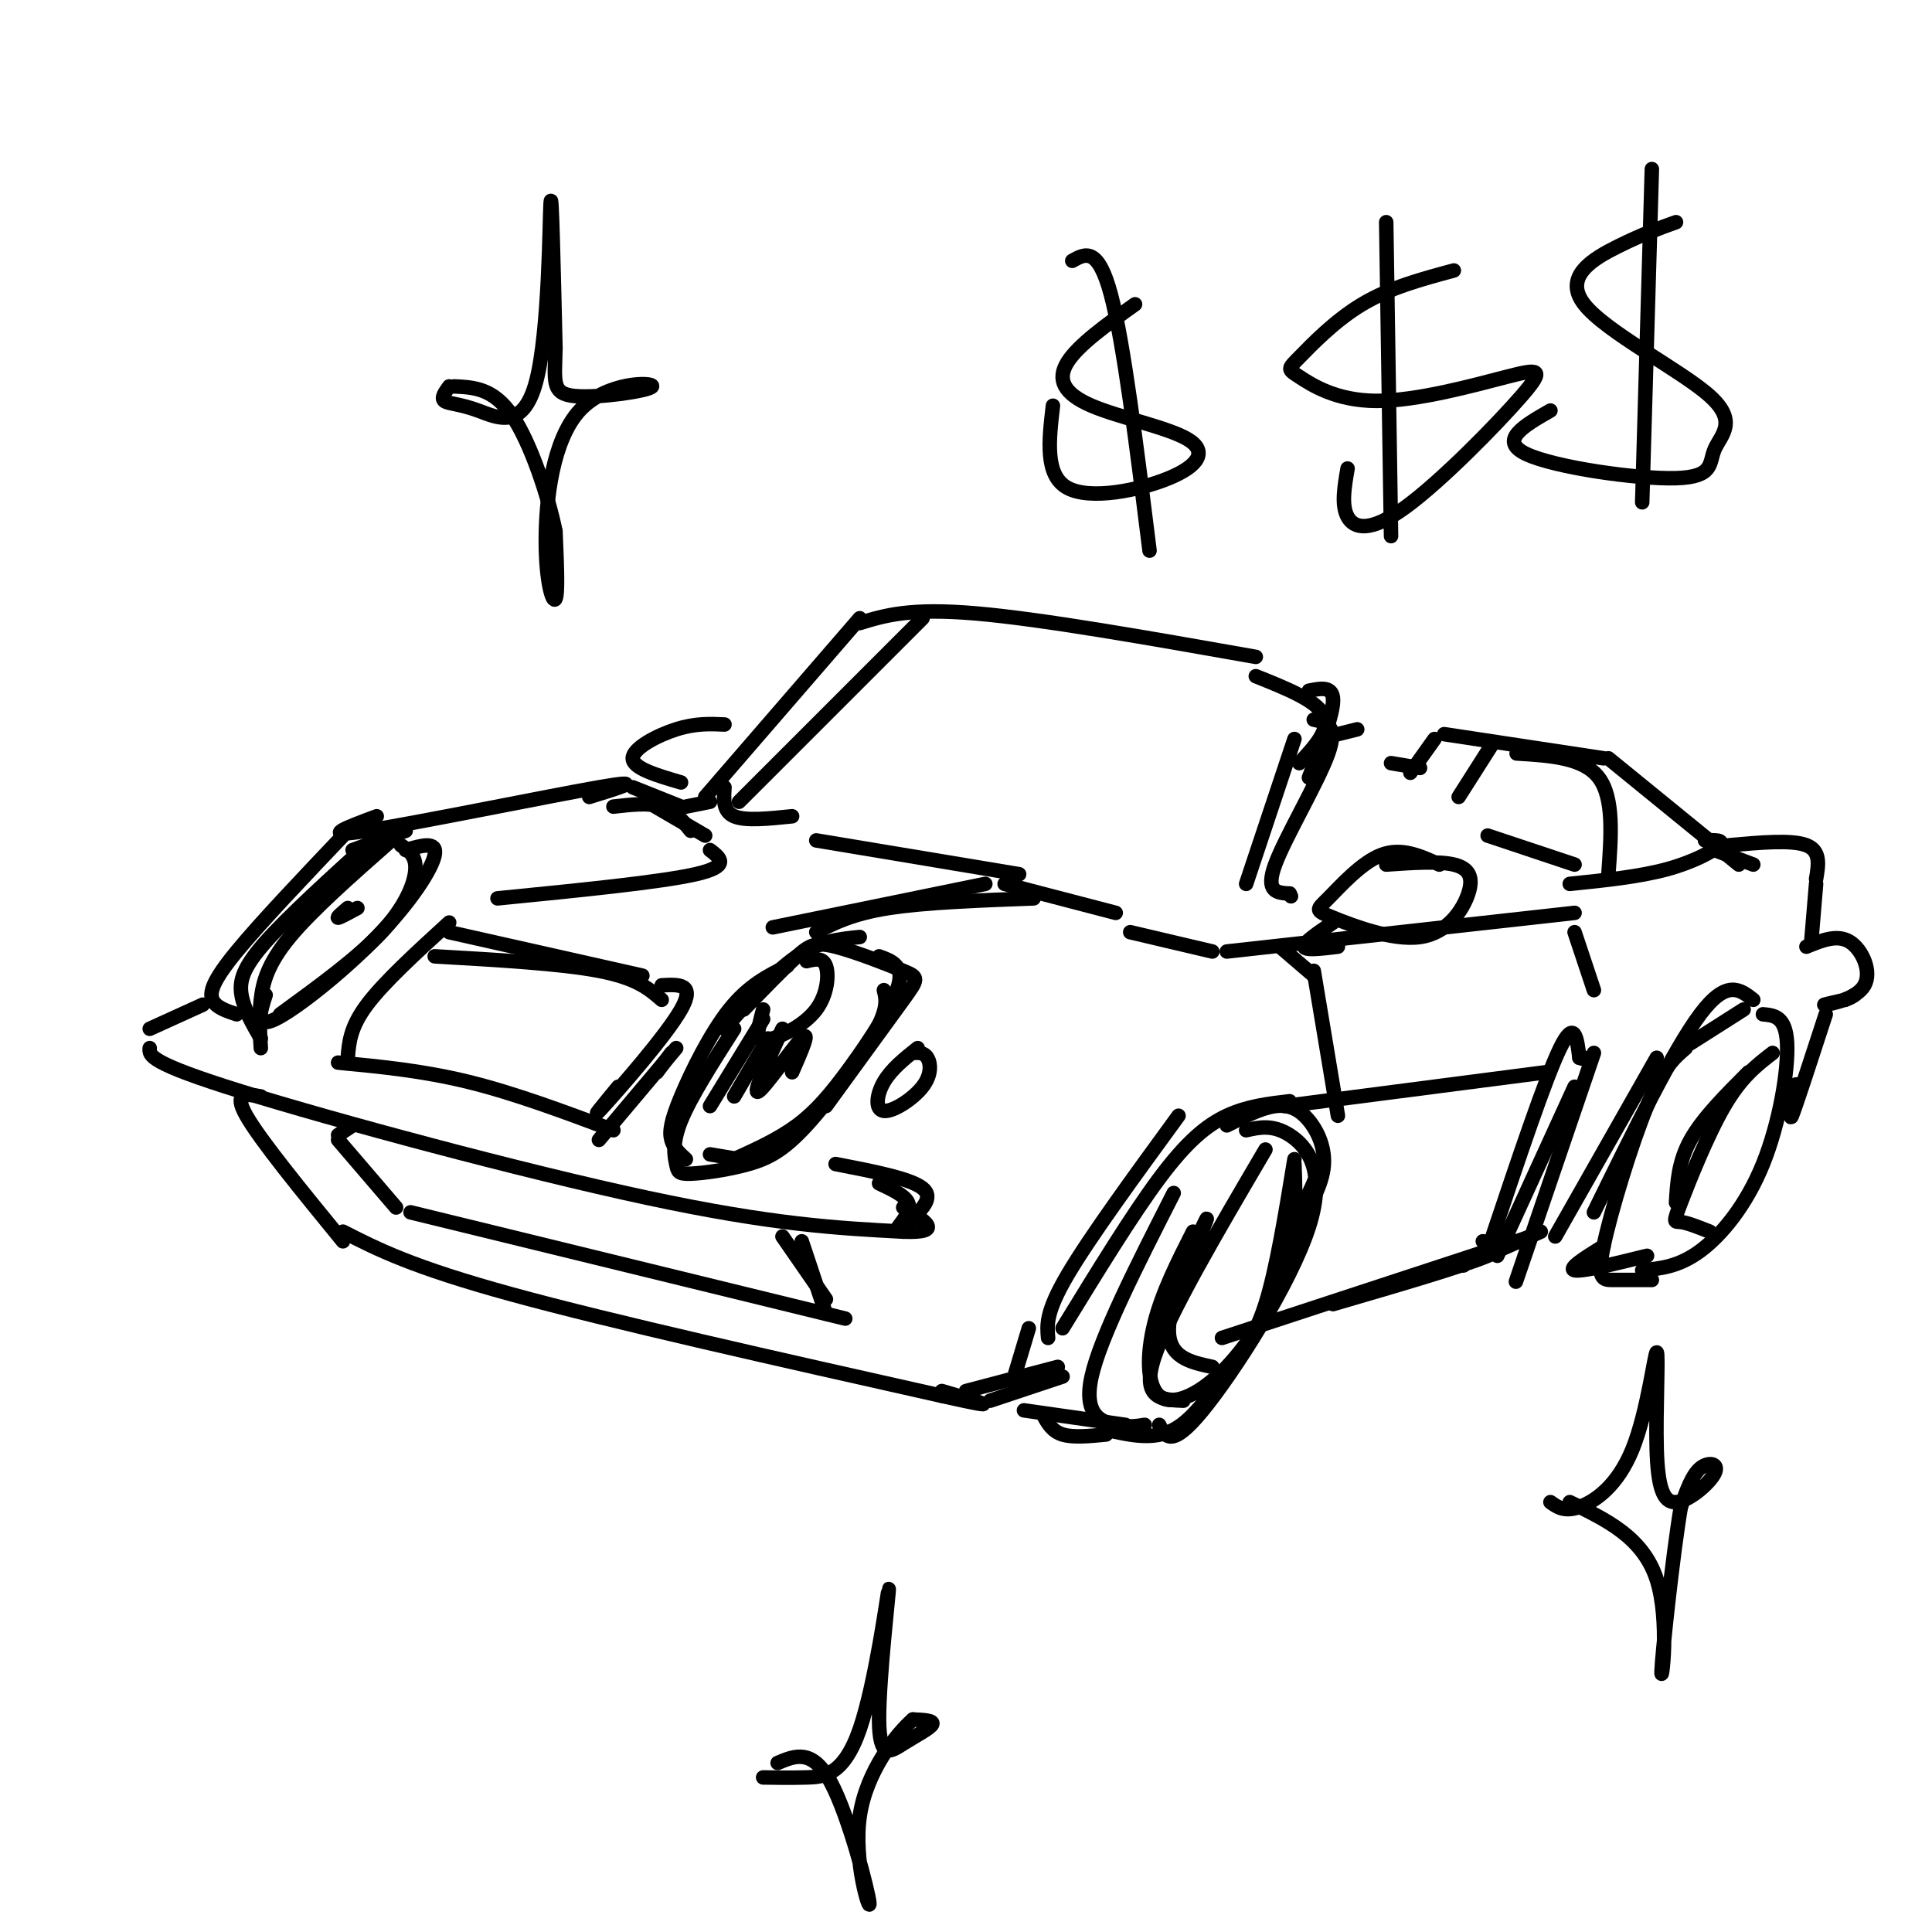 <svg viewBox='0 0 400 400' version='1.1' xmlns='http://www.w3.org/2000/svg' xmlns:xlink='http://www.w3.org/1999/xlink'><g fill='none' stroke='rgb(0,0,0)' stroke-width='3' stroke-linecap='round' stroke-linejoin='round'><path d='M150,213c5.167,-5.917 10.333,-11.833 15,-15c4.667,-3.167 8.833,-3.583 13,-4'/><path d='M154,209c4.142,-4.284 8.284,-8.568 11,-11c2.716,-2.432 4.006,-3.013 8,-2c3.994,1.013 10.691,3.619 14,5c3.309,1.381 3.231,1.537 0,6c-3.231,4.463 -9.616,13.231 -16,22'/><path d='M183,205c0.468,1.877 0.936,3.754 -2,9c-2.936,5.246 -9.274,13.859 -14,19c-4.726,5.141 -7.838,6.808 -12,8c-4.162,1.192 -9.373,1.907 -12,2c-2.627,0.093 -2.669,-0.437 -3,-2c-0.331,-1.563 -0.952,-4.161 1,-9c1.952,-4.839 6.476,-11.920 11,-19'/><path d='M163,200c-4.018,2.012 -8.036,4.024 -12,9c-3.964,4.976 -7.875,12.917 -10,18c-2.125,5.083 -2.464,7.310 -2,9c0.464,1.690 1.732,2.845 3,4'/><path d='M182,198c2.571,0.929 5.143,1.857 4,6c-1.143,4.143 -6.000,11.500 -10,17c-4.000,5.500 -7.143,9.143 -11,12c-3.857,2.857 -8.429,4.929 -13,7'/><path d='M153,240c0.000,0.000 -6.000,-1.000 -6,-1'/><path d='M136,222c0.000,0.000 3.000,-4.000 3,-4'/><path d='M73,176c0.000,0.000 11.000,-4.000 11,-4'/><path d='M84,176c3.280,-0.964 6.560,-1.929 6,1c-0.560,2.929 -4.958,9.750 -12,17c-7.042,7.250 -16.726,14.929 -21,17c-4.274,2.071 -3.137,-1.464 -2,-5'/><path d='M81,174c-8.200,7.222 -16.400,14.444 -21,20c-4.600,5.556 -5.600,9.444 -6,13c-0.400,3.556 -0.200,6.778 0,10'/><path d='M54,215c-1.756,-3.044 -3.511,-6.089 -4,-9c-0.489,-2.911 0.289,-5.689 5,-11c4.711,-5.311 13.356,-13.156 22,-21'/><path d='M83,175c1.578,1.044 3.156,2.089 3,5c-0.156,2.911 -2.044,7.689 -7,13c-4.956,5.311 -12.978,11.156 -21,17'/><path d='M72,172c-9.044,9.511 -18.089,19.022 -23,25c-4.911,5.978 -5.689,8.422 -5,10c0.689,1.578 2.844,2.289 5,3'/><path d='M169,193c3.750,-1.917 7.500,-3.833 15,-5c7.500,-1.167 18.750,-1.583 30,-2'/><path d='M160,192c0.000,0.000 44.000,-9.000 44,-9'/><path d='M78,169c-6.222,2.311 -12.444,4.622 -2,3c10.444,-1.622 37.556,-7.178 48,-9c10.444,-1.822 4.222,0.089 -2,2'/><path d='M93,191c-6.750,6.167 -13.500,12.333 -17,17c-3.500,4.667 -3.750,7.833 -4,11'/><path d='M70,220c8.750,0.833 17.500,1.667 27,4c9.500,2.333 19.750,6.167 30,10'/><path d='M90,198c13.083,0.750 26.167,1.500 34,3c7.833,1.500 10.417,3.750 13,6'/><path d='M93,193c0.000,0.000 40.000,9.000 40,9'/><path d='M137,204c3.533,-0.200 7.067,-0.400 4,5c-3.067,5.400 -12.733,16.400 -16,20c-3.267,3.600 -0.133,-0.200 3,-4'/><path d='M140,217c0.000,0.000 -16.000,19.000 -16,19'/><path d='M42,208c0.000,0.000 -11.000,5.000 -11,5'/><path d='M31,217c-0.133,1.511 -0.267,3.022 19,9c19.267,5.978 57.933,16.422 84,22c26.067,5.578 39.533,6.289 53,7'/><path d='M187,255c8.833,0.333 4.417,-2.333 0,-5'/><path d='M173,241c7.750,1.500 15.500,3.000 18,5c2.500,2.000 -0.250,4.500 -3,7'/><path d='M182,245c2.667,1.250 5.333,2.500 6,4c0.667,1.500 -0.667,3.250 -2,5'/><path d='M54,227c-2.917,-0.500 -5.833,-1.000 -3,4c2.833,5.000 11.417,15.500 20,26'/><path d='M71,255c7.167,3.667 14.333,7.333 35,13c20.667,5.667 54.833,13.333 89,21'/><path d='M195,289c14.833,3.333 7.417,1.167 0,-1'/><path d='M208,183c0.000,0.000 23.000,6.000 23,6'/><path d='M127,167c3.667,-0.417 7.333,-0.833 10,0c2.667,0.833 4.333,2.917 6,5'/><path d='M134,166c0.000,0.000 12.000,7.000 12,7'/><path d='M103,186c16.833,-1.667 33.667,-3.333 41,-5c7.333,-1.667 5.167,-3.333 3,-5'/><path d='M131,163c0.000,0.000 10.000,4.000 10,4'/><path d='M142,167c0.000,0.000 5.000,-1.000 5,-1'/><path d='M146,165c0.000,0.000 32.000,-37.000 32,-37'/><path d='M178,129c5.167,-1.583 10.333,-3.167 24,-2c13.667,1.167 35.833,5.083 58,9'/><path d='M268,153c0.000,0.000 -10.000,30.000 -10,30'/><path d='M169,174c0.000,0.000 42.000,7.000 42,7'/><path d='M272,149c2.556,0.533 5.111,1.067 3,7c-2.111,5.933 -8.889,17.267 -11,23c-2.111,5.733 0.444,5.867 3,6'/><path d='M267,185c0.500,1.000 0.250,0.500 0,0'/><path d='M234,193c0.000,0.000 17.000,4.000 17,4'/><path d='M254,197c0.000,0.000 72.000,-8.000 72,-8'/><path d='M200,288c0.000,0.000 19.000,-5.000 19,-5'/><path d='M205,290c0.000,0.000 15.000,-5.000 15,-5'/><path d='M210,285c0.000,0.000 3.000,-10.000 3,-10'/><path d='M217,277c-0.250,-2.667 -0.500,-5.333 4,-13c4.500,-7.667 13.750,-20.333 23,-33'/><path d='M220,275c7.178,-11.711 14.356,-23.422 20,-31c5.644,-7.578 9.756,-11.022 14,-13c4.244,-1.978 8.622,-2.489 13,-3'/><path d='M254,233c3.560,-1.810 7.119,-3.619 10,-4c2.881,-0.381 5.083,0.667 7,3c1.917,2.333 3.548,5.952 3,10c-0.548,4.048 -3.274,8.524 -6,13'/><path d='M272,245c0.000,0.000 -2.000,4.000 -2,4'/><path d='M258,234c2.750,-0.613 5.500,-1.226 9,1c3.500,2.226 7.750,7.292 4,19c-3.750,11.708 -15.500,30.060 -22,38c-6.500,7.940 -7.750,5.470 -9,3'/><path d='M243,247c-7.600,14.933 -15.200,29.867 -17,38c-1.800,8.133 2.200,9.467 5,10c2.800,0.533 4.400,0.267 6,0'/><path d='M268,240c-1.875,11.452 -3.750,22.905 -6,30c-2.250,7.095 -4.875,9.833 -8,14c-3.125,4.167 -6.750,9.762 -11,12c-4.250,2.238 -9.125,1.119 -14,0'/><path d='M212,292c0.000,0.000 21.000,3.000 21,3'/><path d='M216,293c0.917,1.667 1.833,3.333 4,4c2.167,0.667 5.583,0.333 9,0'/><path d='M268,241c0.254,7.161 0.507,14.322 -2,22c-2.507,7.678 -7.775,15.872 -13,21c-5.225,5.128 -10.407,7.188 -13,5c-2.593,-2.188 -2.598,-8.625 -1,-15c1.598,-6.375 4.799,-12.687 8,-19'/><path d='M262,238c-10.083,17.167 -20.167,34.333 -23,43c-2.833,8.667 1.583,8.833 6,9'/><path d='M253,277c0.000,0.000 64.000,-21.000 64,-21'/><path d='M303,262c0.000,0.000 -1.000,0.000 -1,0'/><path d='M309,256c5.500,-16.417 11.000,-32.833 14,-39c3.000,-6.167 3.500,-2.083 4,2'/><path d='M327,219c0.833,0.333 0.917,0.167 1,0'/><path d='M330,218c-6.333,18.583 -12.667,37.167 -15,44c-2.333,6.833 -0.667,1.917 1,-3'/><path d='M326,225c0.000,0.000 -16.000,35.000 -16,35'/><path d='M310,259c0.000,0.000 9.000,-4.000 9,-4'/><path d='M322,256c0.000,0.000 21.000,-37.000 21,-37'/><path d='M330,251c8.250,-16.833 16.500,-33.667 22,-41c5.500,-7.333 8.250,-5.167 11,-3'/><path d='M350,216c0.000,0.000 11.000,-7.000 11,-7'/><path d='M365,210c2.363,0.220 4.726,0.440 5,6c0.274,5.560 -1.542,16.458 -5,25c-3.458,8.542 -8.560,14.726 -13,18c-4.440,3.274 -8.220,3.637 -12,4'/><path d='M349,217c-2.351,2.000 -4.702,4.000 -8,12c-3.298,8.000 -7.542,22.000 -9,29c-1.458,7.000 -0.131,7.000 2,7c2.131,0.000 5.065,0.000 8,0'/><path d='M341,260c-6.750,1.667 -13.500,3.333 -15,3c-1.500,-0.333 2.250,-2.667 6,-5'/><path d='M367,218c-3.244,2.494 -6.488,4.988 -10,11c-3.512,6.012 -7.292,15.542 -9,20c-1.708,4.458 -1.345,3.845 0,4c1.345,0.155 3.673,1.077 6,2'/><path d='M362,222c-4.750,4.750 -9.500,9.500 -12,14c-2.500,4.500 -2.750,8.750 -3,13'/><path d='M265,196c0.000,0.000 7.000,6.000 7,6'/><path d='M272,201c0.000,0.000 5.000,30.000 5,30'/><path d='M266,229c0.000,0.000 54.000,-7.000 54,-7'/><path d='M326,193c0.000,0.000 4.000,12.000 4,12'/><path d='M274,240c0.000,0.000 -5.000,12.000 -5,12'/><path d='M287,179c5.413,-0.377 10.826,-0.754 14,0c3.174,0.754 4.108,2.640 3,6c-1.108,3.360 -4.258,8.193 -10,9c-5.742,0.807 -14.075,-2.413 -18,-4c-3.925,-1.587 -3.441,-1.543 -1,-4c2.441,-2.457 6.840,-7.416 11,-9c4.160,-1.584 8.080,0.208 12,2'/><path d='M276,191c-3.083,2.083 -6.167,4.167 -6,5c0.167,0.833 3.583,0.417 7,0'/><path d='M150,150c-3.000,-0.133 -6.000,-0.267 -10,1c-4.000,1.267 -9.000,3.933 -9,6c0.000,2.067 5.000,3.533 10,5'/><path d='M150,163c-0.167,2.500 -0.333,5.000 2,6c2.333,1.000 7.167,0.500 12,0'/><path d='M153,166c0.000,0.000 38.000,-38.000 38,-38'/><path d='M325,183c7.156,-0.733 14.311,-1.467 20,-3c5.689,-1.533 9.911,-3.867 11,-5c1.089,-1.133 -0.956,-1.067 -3,-1'/><path d='M314,156c6.917,0.417 13.833,0.833 17,5c3.167,4.167 2.583,12.083 2,20'/><path d='M309,154c0.000,0.000 -7.000,11.000 -7,11'/><path d='M308,173c0.000,0.000 18.000,6.000 18,6'/><path d='M299,152c0.000,0.000 33.000,5.000 33,5'/><path d='M333,157c0.000,0.000 27.000,22.000 27,22'/><path d='M297,153c0.000,0.000 -5.000,7.000 -5,7'/><path d='M288,158c0.000,0.000 6.000,1.000 6,1'/><path d='M277,152c0.000,0.000 4.000,-1.000 4,-1'/><path d='M358,175c6.500,-0.583 13.000,-1.167 16,0c3.000,1.167 2.500,4.083 2,7'/><path d='M376,183c0.000,0.000 -1.000,12.000 -1,12'/><path d='M374,196c3.202,-1.315 6.405,-2.631 9,-1c2.595,1.631 4.583,6.208 3,9c-1.583,2.792 -6.738,3.798 -8,4c-1.262,0.202 1.369,-0.399 4,-1'/><path d='M382,207c1.000,-0.333 1.500,-0.667 2,-1'/><path d='M378,210c-3.133,9.622 -6.267,19.244 -7,21c-0.733,1.756 0.933,-4.356 1,-6c0.067,-1.644 -1.467,1.178 -3,4'/><path d='M355,176c0.000,0.000 8.000,3.000 8,3'/><path d='M189,218c1.150,-0.069 2.300,-0.137 3,1c0.700,1.137 0.951,3.480 -1,6c-1.951,2.520 -6.102,5.217 -8,5c-1.898,-0.217 -1.542,-3.348 0,-6c1.542,-2.652 4.271,-4.826 7,-7'/><path d='M167,199c1.670,-0.415 3.340,-0.829 4,1c0.660,1.829 0.311,5.903 -2,9c-2.311,3.097 -6.584,5.219 -9,6c-2.416,0.781 -2.976,0.223 -3,-1c-0.024,-1.223 0.488,-3.112 1,-5'/><path d='M158,211c0.000,0.000 -11.000,18.000 -11,18'/><path d='M159,215c0.000,0.000 -7.000,12.000 -7,12'/><path d='M162,213c-3.156,6.867 -6.311,13.733 -5,13c1.311,-0.733 7.089,-9.067 9,-11c1.911,-1.933 -0.044,2.533 -2,7'/><path d='M77,177c0.000,0.000 -12.000,10.000 -12,10'/><path d='M72,188c-1.167,1.000 -2.333,2.000 -2,2c0.333,0.000 2.167,-1.000 4,-2'/><path d='M73,233c0.000,0.000 -3.000,2.000 -3,2'/><path d='M70,236c0.000,0.000 12.000,14.000 12,14'/><path d='M85,251c0.000,0.000 90.000,22.000 90,22'/><path d='M162,256c0.000,0.000 9.000,13.000 9,13'/><path d='M166,257c0.000,0.000 5.000,15.000 5,15'/><path d='M276,270c13.417,-3.917 26.833,-7.833 32,-10c5.167,-2.167 2.083,-2.583 -1,-3'/><path d='M248,257c1.400,-3.422 2.800,-6.844 1,-3c-1.800,3.844 -6.800,14.956 -7,21c-0.200,6.044 4.400,7.022 9,8'/><path d='M260,140c6.250,2.500 12.500,5.000 14,8c1.500,3.000 -1.750,6.500 -5,10'/><path d='M271,143c2.500,-0.500 5.000,-1.000 5,2c0.000,3.000 -2.500,9.500 -5,16'/><path d='M93,80c-0.874,1.203 -1.748,2.405 -1,3c0.748,0.595 3.118,0.582 7,2c3.882,1.418 9.276,4.266 12,-6c2.724,-10.266 2.778,-33.648 3,-37c0.222,-3.352 0.611,13.324 1,30'/><path d='M115,72c-0.121,7.008 -0.925,9.528 4,10c4.925,0.472 15.579,-1.106 16,-2c0.421,-0.894 -9.392,-1.106 -15,5c-5.608,6.106 -7.010,18.528 -7,27c0.010,8.472 1.431,12.992 2,12c0.569,-0.992 0.284,-7.496 0,-14'/><path d='M115,110c-1.467,-7.244 -5.133,-18.356 -9,-24c-3.867,-5.644 -7.933,-5.822 -12,-6'/><path d='M158,368c2.763,0.046 5.527,0.092 9,0c3.473,-0.092 7.656,-0.322 11,-10c3.344,-9.678 5.849,-28.803 6,-29c0.151,-0.197 -2.052,18.535 -2,27c0.052,8.465 2.360,6.664 5,5c2.640,-1.664 5.611,-3.190 6,-4c0.389,-0.810 -1.806,-0.905 -4,-1'/><path d='M189,356c-3.324,2.898 -9.633,10.643 -11,20c-1.367,9.357 2.209,20.327 2,18c-0.209,-2.327 -4.203,-17.951 -8,-25c-3.797,-7.049 -7.399,-5.525 -11,-4'/><path d='M301,56c-6.634,1.784 -13.269,3.567 -19,7c-5.731,3.433 -10.559,8.514 -13,11c-2.441,2.486 -2.494,2.377 0,4c2.494,1.623 7.536,4.977 16,5c8.464,0.023 20.351,-3.287 27,-5c6.649,-1.713 8.061,-1.830 3,4c-5.061,5.830 -16.593,17.608 -24,23c-7.407,5.392 -10.688,4.398 -12,2c-1.312,-2.398 -0.656,-6.199 0,-10'/><path d='M287,46c0.000,0.000 1.000,65.000 1,65'/><path d='M347,46c-3.497,1.256 -6.995,2.513 -12,5c-5.005,2.487 -11.519,6.206 -7,12c4.519,5.794 20.070,13.663 26,19c5.930,5.337 2.239,8.142 1,11c-1.239,2.858 -0.026,5.769 -8,6c-7.974,0.231 -25.135,-2.220 -31,-5c-5.865,-2.780 -0.432,-5.890 5,-9'/><path d='M342,35c0.000,0.000 -2.000,69.000 -2,69'/><path d='M235,63c-5.888,4.212 -11.775,8.423 -14,12c-2.225,3.577 -0.787,6.519 5,9c5.787,2.481 15.922,4.500 20,7c4.078,2.500 2.098,5.481 -4,8c-6.098,2.519 -16.314,4.577 -21,2c-4.686,-2.577 -3.843,-9.788 -3,-17'/><path d='M222,54c2.667,-1.500 5.333,-3.000 8,7c2.667,10.000 5.333,31.500 8,53'/><path d='M321,311c1.446,1.039 2.891,2.078 6,1c3.109,-1.078 7.881,-4.274 11,-12c3.119,-7.726 4.586,-19.981 5,-20c0.414,-0.019 -0.223,12.199 0,20c0.223,7.801 1.307,11.184 4,11c2.693,-0.184 6.994,-3.934 8,-6c1.006,-2.066 -1.284,-2.447 -3,-1c-1.716,1.447 -2.858,4.724 -4,8'/><path d='M348,312c-1.679,9.869 -3.875,30.542 -4,34c-0.125,3.458 1.821,-10.298 -1,-19c-2.821,-8.702 -10.411,-12.351 -18,-16'/></g>
</svg>